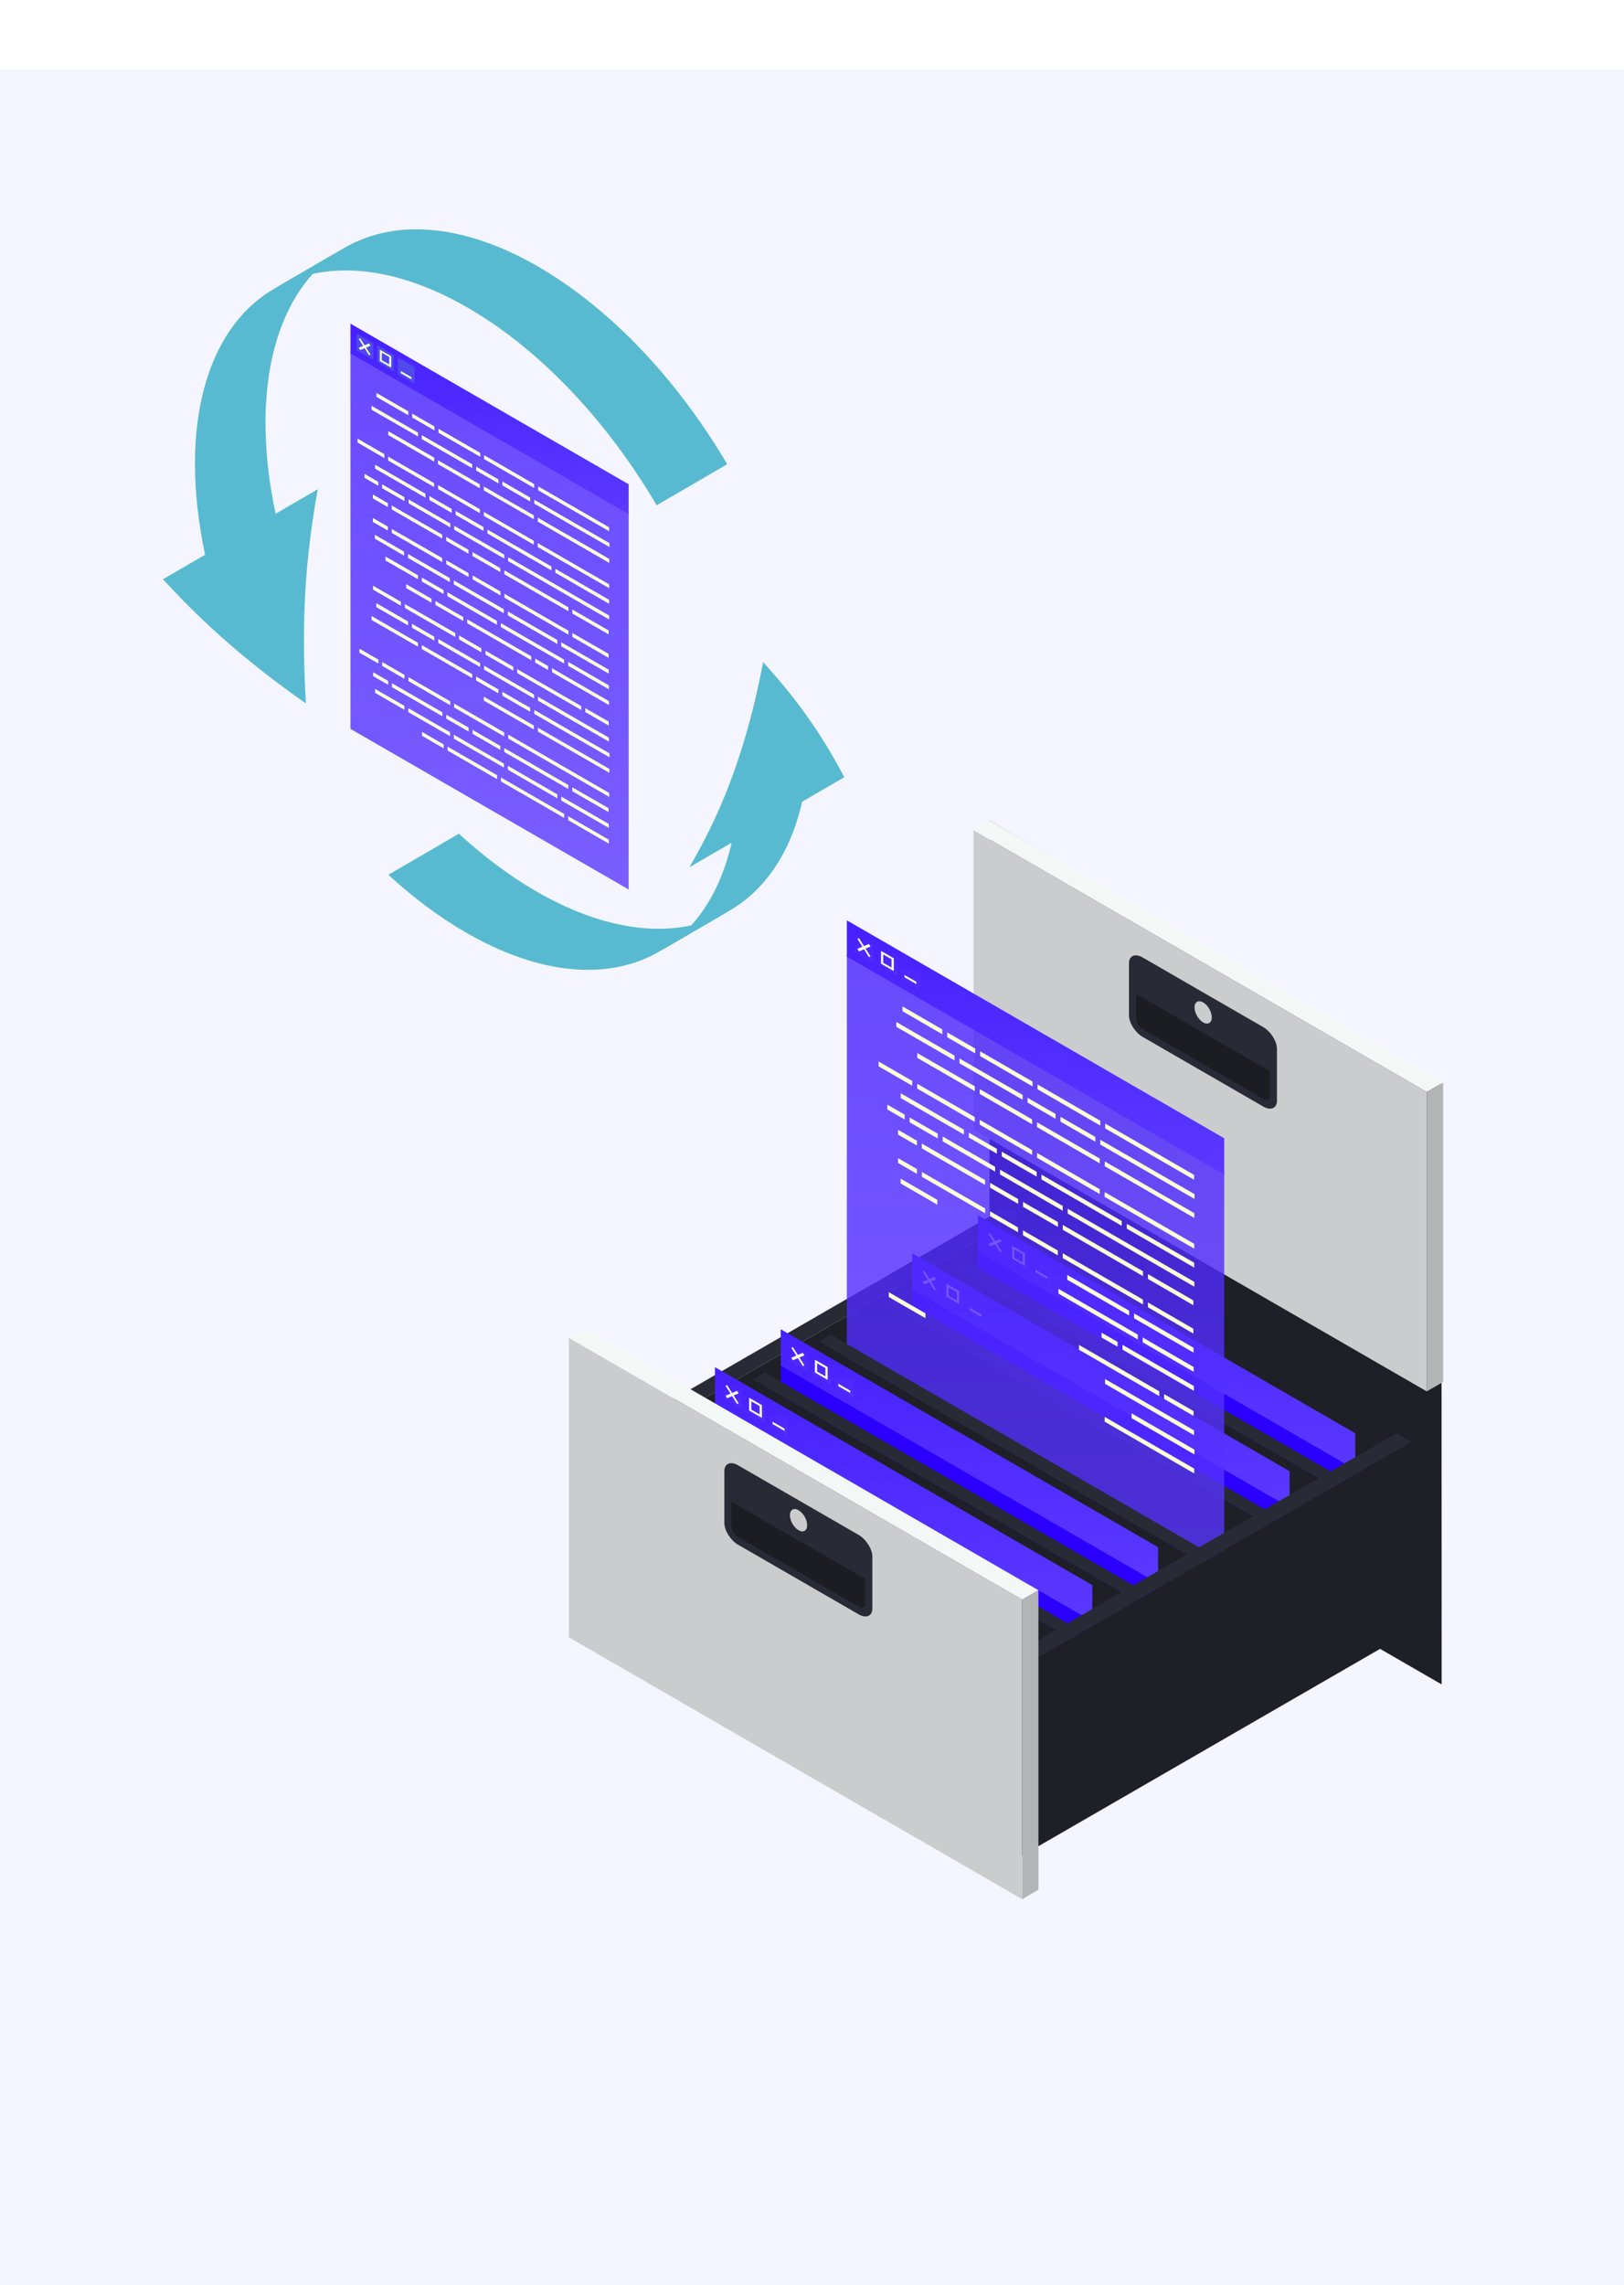 <svg width="588" height="827" viewBox="0 0 588 827" fill="none" xmlns="http://www.w3.org/2000/svg">
<g filter="url(#filter0_ii_294_4530)">
<rect width="588" height="827" fill="#F4F5FF"/>
</g>
<path d="M358.172 515.055L358.421 297L521.909 392.616L521.979 609.607L358.172 515.055Z" fill="#1E1F27"/>
<path d="M516.586 503.56L522.511 500.155V391.766L516.586 395.172V503.56Z" fill="#B3B4B5"/>
<path d="M352.495 408.83L516.587 503.56V395.171L352.495 300.441V408.83Z" fill="#CBCCCD"/>
<path d="M516.586 395.171L522.511 391.765L358.42 297L352.495 300.441L516.586 395.171Z" fill="#F3F7F6"/>
<path d="M413.732 375.268L457.372 400.458C460.103 402.055 462.339 401.097 462.339 398.365V379.561C462.339 376.829 460.103 373.317 457.372 371.72L413.732 346.53C411 344.933 408.765 345.891 408.765 348.623V367.427C408.765 370.159 411 373.672 413.732 375.268Z" fill="#282A35"/>
<path d="M413.697 372.43L457.443 397.691C458.72 398.436 459.749 397.975 459.749 396.698V387.651L411.355 359.729V368.776C411.355 370.053 412.384 371.685 413.662 372.43H413.697Z" fill="#1B1D23"/>
<path d="M438.746 368.207C438.746 370.194 437.326 371.01 435.623 370.017C433.885 369.023 432.501 366.575 432.501 364.588C432.501 362.601 433.92 361.785 435.623 362.779C437.362 363.772 438.746 366.22 438.746 368.207Z" fill="#CBCCCD"/>
<path d="M369.419 508.42L506.404 587.503L367.219 668.218L223.741 570.615L369.419 508.42Z" fill="#282A35"/>
<path d="M369.417 440.051L220.653 525.946V594.314L369.417 508.419V440.051Z" fill="#1E1F27"/>
<path d="M215.295 591.193L220.653 594.315V525.946L215.295 522.824V591.193Z" fill="#CBCCCD"/>
<path d="M220.653 525.947L369.417 440.052L364.025 436.965L215.296 522.824L220.653 525.947Z" fill="#282A35"/>
<g style="mix-blend-mode:screen">
<path d="M354.091 515.657L490.686 594.527V531.161L354.091 452.291V515.657Z" fill="#2B00FF"/>
</g>
<path d="M354.091 452.965L490.686 531.835V518.708L354.091 439.838V452.965Z" fill="url(#paint0_linear_294_4530)"/>
<path opacity="0.5" d="M373.746 460.77L380.487 464.673V457.932L373.746 454.029V460.77Z" fill="url(#paint1_linear_294_4530)"/>
<path opacity="0.5" d="M365.373 455.944L372.149 459.847V453.106L365.373 449.203V455.944Z" fill="url(#paint2_linear_294_4530)"/>
<path d="M371.085 453.532V458.144L366.473 455.483V450.871L371.085 453.532ZM367.254 455.164L370.269 456.903V453.887L367.254 452.148V455.164Z" fill="#FFFFD7"/>
<path opacity="0.5" d="M357.036 451.12L363.777 455.023V448.282L357.036 444.379V451.12Z" fill="url(#paint3_linear_294_4530)"/>
<path d="M362.677 449.311L360.867 450.056L362.677 452.894L362.073 453.142L360.299 450.304L358.49 451.049L357.887 450.162L359.696 449.382L357.887 446.543L358.49 446.295L360.299 449.133L362.073 448.388L362.677 449.311Z" fill="#FFFFD7"/>
<path d="M374.917 460.416L379.245 462.9V462.083L374.917 459.564V460.416Z" fill="#FFFFD7"/>
<path d="M479.013 600.949L483.306 598.465V533.396L479.013 535.88V600.949Z" fill="#1E1F27"/>
<path d="M344.122 523.035L479.013 600.948V535.879L344.122 458.002V523.035Z" fill="#1E1F27"/>
<path d="M479.013 535.88L483.306 533.396L348.379 455.52L344.121 458.003L479.013 535.88Z" fill="#282A35"/>
<g style="mix-blend-mode:screen">
<path d="M330.284 529.387L466.914 608.293V544.892L330.284 466.021V529.387Z" fill="#2B00FF"/>
</g>
<path d="M330.284 466.696L466.914 545.566V532.439L330.284 453.568V466.696Z" fill="url(#paint4_linear_294_4530)"/>
<path opacity="0.5" d="M349.939 474.536L356.716 478.404V471.662L349.939 467.76V474.536Z" fill="url(#paint5_linear_294_4530)"/>
<path opacity="0.5" d="M341.602 469.675L348.343 473.577V466.836L341.602 462.934V469.675Z" fill="url(#paint6_linear_294_4530)"/>
<path d="M347.278 467.298V471.91L342.666 469.249V464.637L347.278 467.298ZM343.446 468.93L346.462 470.668V467.652L343.446 465.914V468.93Z" fill="#FFFFD7"/>
<path opacity="0.5" d="M333.228 464.85L339.969 468.753V462.012L333.228 458.109V464.85Z" fill="url(#paint7_linear_294_4530)"/>
<path d="M338.871 463.041L337.061 463.786L338.871 466.66L338.267 466.873L336.494 464.035L334.684 464.815L334.081 463.893L335.89 463.148L334.081 460.274L334.684 460.025L336.494 462.899L338.267 462.119L338.871 463.041Z" fill="#FFFFD7"/>
<path d="M351.111 474.146L355.439 476.63V475.814L351.111 473.33V474.146Z" fill="#FFFFD7"/>
<path d="M455.207 614.679L459.5 612.195V547.162L455.207 549.61V614.679Z" fill="#1E1F27"/>
<path d="M320.315 536.768L455.207 614.68V549.611L320.315 471.734V536.768Z" fill="#1E1F27"/>
<path d="M455.207 549.61L459.5 547.162L324.572 469.25L320.315 471.734L455.207 549.61Z" fill="#282A35"/>
<path opacity="0.8" d="M306.619 517.325L443.25 596.195V424.405L306.619 345.535V517.325Z" fill="url(#paint8_linear_294_4530)"/>
<path d="M306.619 346.209L443.25 425.08V411.952L306.619 333.082V346.209Z" fill="url(#paint9_linear_294_4530)"/>
<path d="M370.27 396.27L347.386 383.072V384.81L370.27 398.009V396.27ZM373.711 405.14V406.878L354.73 395.915V394.177L373.711 405.14ZM375.485 407.907V406.169L398.192 419.296V421.035L375.485 407.907ZM382.191 404.892L372.044 399.037V397.299L382.191 403.153V404.892ZM383.965 405.92V404.182L396.595 411.455V413.194L383.965 405.92ZM353.098 381.227L342.951 375.373V373.634L353.098 379.488V381.227ZM345.612 382.043V383.781L324.537 371.612V369.874L345.612 382.043ZM332.13 381.121L352.956 393.148V394.886L332.13 382.859V381.121ZM400.001 422.063V420.325L432.429 439.058V440.796L400.001 422.063ZM398.369 407.34L375.663 394.212V392.474L398.369 405.601V407.34ZM373.853 393.183L354.872 382.22V380.482L373.853 391.445V393.183ZM400.143 408.369V406.63L432.358 425.221V426.96L400.143 408.369ZM341.177 374.309L326.772 365.971V364.232L341.177 372.57V374.309ZM398.369 412.484L432.5 432.175V433.914L398.369 414.223V412.484ZM373.711 416.245V417.983L354.73 407.02V405.282L373.711 416.245ZM375.485 419.012V417.274L398.192 430.401V432.14L375.485 419.012ZM375.343 424.086V425.824L362.713 418.551V416.813L375.343 424.086ZM360.939 415.784V417.522L350.792 411.668V409.93L360.939 415.784ZM360.3 422.276V424.015L341.319 413.052V411.313L360.3 422.276ZM383.042 442.287V444.025L370.412 436.752V435.013L383.042 442.287ZM362.074 423.305L384.781 436.433V438.171L362.074 425.044V423.305ZM358.491 428.095L368.638 433.949V435.687L358.491 429.833V428.095ZM326.134 395.667L349.018 408.865V410.604L326.134 397.405V395.667ZM386.59 439.2V437.461L432.429 463.929V465.667L386.59 439.2ZM407.984 444.664V442.925L432.394 457.01V458.749L407.984 444.664ZM332.094 392.225L352.92 404.253V405.991L332.094 393.964V392.225ZM399.966 433.168V431.43L432.394 450.163V451.901L399.966 433.168ZM356.646 427.066V428.805L333.762 415.606V413.868L356.646 427.066ZM339.509 410.284V412.023L329.362 406.169V404.43L339.509 410.284ZM415.648 462.865V461.126L432.075 470.634V472.373L415.648 462.865ZM384.781 443.315L413.838 460.097V461.836L384.781 445.054V443.315ZM330.285 391.197V392.935L318.115 385.91V384.172L330.285 391.197ZM377.082 426.853V425.115L406.139 441.896V443.635L377.082 426.853ZM327.553 403.401V405.14L321.273 401.521V399.783L327.553 403.401ZM325.176 408.901L331.988 412.839V414.577L325.176 410.639V408.901ZM383.007 452.576V454.314L370.376 447.041V445.302L383.007 452.576ZM386.413 463.148V461.41L408.836 474.36V476.098L386.413 463.148ZM358.455 438.384L368.602 444.238V445.976L358.455 440.122V438.384ZM356.681 437.355V439.093L333.797 425.895V424.157L356.681 437.355ZM339.367 435.971L326.098 428.308V426.569L339.367 434.233V435.971ZM415.648 473.118V471.38L432.075 480.888V482.626L415.648 473.118ZM384.781 453.569L413.838 470.351V472.089L384.781 455.307V453.569ZM325.176 419.154L331.988 423.092V424.831L325.176 420.893V419.154ZM406.423 486.707L432.252 501.608V503.346L406.423 488.445V486.707ZM413.732 484.046L432.181 494.725V496.463L413.732 485.784V484.046ZM398.831 484.046V482.307L404.649 485.642V487.381L398.831 484.046ZM410.61 477.092V475.353L432.145 487.771V489.509L410.61 477.092ZM383.255 468.186V466.448L411.958 483.017V484.755L383.255 468.186ZM321.805 469.393V467.654L335.074 475.318V477.056L321.805 469.393ZM399.966 514.522V512.784L432.394 531.517V533.255L399.966 514.522ZM400.108 500.827V499.089L432.323 517.68V519.418L400.108 500.827ZM409.723 511.506L432.465 524.634V526.372L409.723 513.245V511.506ZM432.145 512.429L421.502 506.291V504.553L432.145 510.69V512.429ZM419.728 505.262L390.67 488.48V486.742L419.728 503.524V505.262Z" fill="#FFFFD7"/>
<path opacity="0.5" d="M326.31 354.014L333.051 357.917V351.176L326.31 347.273V354.014Z" fill="url(#paint10_linear_294_4530)"/>
<path opacity="0.5" d="M317.937 349.188L324.678 353.091V346.35L317.937 342.447V349.188Z" fill="url(#paint11_linear_294_4530)"/>
<path d="M323.613 346.811V351.424L319.001 348.763V344.15L323.613 346.811ZM319.782 348.443L322.797 350.182V347.166L319.782 345.428V348.443Z" fill="#FFFFD7"/>
<path opacity="0.5" d="M309.563 344.364L316.304 348.267V341.526L309.563 337.623V344.364Z" fill="url(#paint12_linear_294_4530)"/>
<path d="M315.206 342.555L313.397 343.3L315.206 346.138L314.638 346.387L312.829 343.548L311.02 344.329L310.452 343.406L312.226 342.626L310.452 339.787L311.02 339.539L312.829 342.377L314.638 341.632L315.206 342.555Z" fill="#FFFFD7"/>
<path d="M327.482 353.66L331.775 356.143V355.327L327.482 352.844V353.66Z" fill="#FFFFD7"/>
<path d="M431.4 628.411L435.693 625.963V560.895L431.4 563.378V628.411Z" fill="#1E1F27"/>
<path d="M296.508 550.534L431.4 628.41V563.377L296.508 485.465V550.534Z" fill="#1E1F27"/>
<path d="M431.4 563.378L435.693 560.894L300.766 483.018L296.509 485.466L431.4 563.378Z" fill="#282A35"/>
<g style="mix-blend-mode:screen">
<path d="M282.671 556.885L419.301 635.756V572.39L282.671 493.52V556.885Z" fill="#2B00FF"/>
</g>
<path d="M282.671 494.194L419.301 573.064V559.937L282.671 481.066V494.194Z" fill="url(#paint13_linear_294_4530)"/>
<path opacity="0.5" d="M302.362 501.999L309.103 505.902V499.161L302.362 495.258V501.999Z" fill="url(#paint14_linear_294_4530)"/>
<path opacity="0.5" d="M293.989 497.173L300.73 501.075V494.334L293.989 490.432V497.173Z" fill="url(#paint15_linear_294_4530)"/>
<path d="M299.665 494.761V499.373L295.052 496.712V492.1L299.665 494.761ZM295.833 496.393L298.849 498.131V495.115L295.833 493.377V496.393Z" fill="#FFFFD7"/>
<path opacity="0.5" d="M285.615 492.348L292.356 496.251V489.51L285.615 485.607V492.348Z" fill="url(#paint16_linear_294_4530)"/>
<path d="M291.257 490.539L289.448 491.284L291.257 494.123L290.69 494.371L288.88 491.533L287.071 492.278L286.503 491.391L288.313 490.61L286.503 487.772L287.071 487.523L288.88 490.362L290.69 489.617L291.257 490.539Z" fill="#FFFFD7"/>
<path d="M303.533 501.644L307.826 504.128V503.312L303.533 500.793V501.644Z" fill="#FFFFD7"/>
<path d="M407.629 642.177L411.886 639.694V574.625L407.629 577.109V642.177Z" fill="#1E1F27"/>
<path d="M272.701 564.266L407.628 642.178V577.109L272.701 499.232V564.266Z" fill="#1E1F27"/>
<path d="M407.629 577.108L411.886 574.625L276.995 496.748L272.702 499.232L407.629 577.108Z" fill="#282A35"/>
<g style="mix-blend-mode:screen">
<path d="M258.865 570.616L395.495 649.521V586.12L258.865 507.25V570.616Z" fill="#2B00FF"/>
</g>
<path d="M258.865 507.924L395.495 586.794V573.667L258.865 494.797V507.924Z" fill="url(#paint17_linear_294_4530)"/>
<path opacity="0.5" d="M278.555 515.765L285.296 519.667V512.891L278.555 508.988V515.765Z" fill="url(#paint18_linear_294_4530)"/>
<path opacity="0.5" d="M270.183 510.905L276.924 514.808V508.067L270.183 504.164V510.905Z" fill="url(#paint19_linear_294_4530)"/>
<path d="M275.858 508.526V513.138L271.246 510.478V505.865L275.858 508.526ZM272.027 510.158L275.042 511.897V508.881L272.027 507.142V510.158Z" fill="#FFFFD7"/>
<path opacity="0.5" d="M261.808 506.079L268.55 509.982V503.241L261.808 499.338V506.079Z" fill="url(#paint20_linear_294_4530)"/>
<path d="M267.451 504.269L265.642 505.014L267.451 507.888L266.883 508.101L265.074 505.263L263.265 506.043L262.697 505.121L264.506 504.376L262.697 501.502L263.265 501.289L265.074 504.127L266.883 503.347L267.451 504.269Z" fill="#FFFFD7"/>
<path d="M279.726 515.375L284.055 517.858V517.042L279.726 514.559V515.375Z" fill="#FFFFD7"/>
<path d="M383.823 655.907L388.081 653.424V588.391L383.823 590.839V655.907Z" fill="#1E1F27"/>
<path d="M248.895 577.994L383.822 655.907V590.838L248.895 512.961V577.994Z" fill="#1E1F27"/>
<path d="M383.823 590.839L388.08 588.391L253.188 510.479L248.895 512.962L383.823 590.839Z" fill="#282A35"/>
<path d="M511.015 521.832L362.286 607.692V676.06L511.015 590.2V521.832Z" fill="#1E1F27"/>
<path d="M356.894 672.972L362.287 676.059V607.69L356.894 604.604V672.972Z" fill="#CBCCCD"/>
<path d="M362.286 607.691L511.015 521.831L505.658 518.709L356.894 604.604L362.286 607.691Z" fill="#282A35"/>
<path d="M370.092 687.34L375.981 683.899V575.51L370.092 578.916V687.34Z" fill="#B3B4B5"/>
<path d="M206 592.576L370.091 687.341V578.917L206 484.188V592.576Z" fill="#CBCCCD"/>
<path d="M370.092 578.917L375.981 575.511L211.926 480.781L206.001 484.187L370.092 578.917Z" fill="#F3F7F6"/>
<path d="M267.237 559.047L310.876 584.238C313.608 585.834 315.843 584.876 315.843 582.144V563.34C315.843 560.608 313.608 557.096 310.876 555.499L267.237 530.309C264.505 528.713 262.27 529.671 262.27 532.403V551.206C262.27 553.938 264.505 557.451 267.237 559.047Z" fill="#282A35"/>
<path d="M267.165 556.209L310.911 581.471C312.188 582.216 313.217 581.754 313.217 580.477V571.43L264.823 543.508V552.555C264.823 553.832 265.852 555.464 267.129 556.209H267.165Z" fill="#1B1D23"/>
<path d="M292.25 551.986C292.25 553.973 290.867 554.789 289.128 553.796C287.39 552.802 286.006 550.354 286.006 548.368C286.006 546.381 287.425 545.565 289.128 546.558C290.867 547.552 292.25 550 292.25 551.986Z" fill="#CBCCCD"/>
<path d="M194.241 322.638C221.606 338.417 246.392 339.895 264.268 329.513L238.726 344.364C220.85 354.746 196.063 353.303 168.699 337.489C158.936 331.851 149.516 324.769 140.612 316.587L166.155 301.736C175.059 309.918 184.478 317 194.241 322.638Z" fill="#58BAD0"/>
<path d="M74.263 200.771C71.857 189.496 70.585 178.357 70.585 167.597C70.688 136.554 81.62 114.724 99.29 104.48L124.833 89.629C107.163 99.908 96.231 121.737 96.127 152.746C96.127 163.506 97.365 174.679 99.806 185.92L115.07 177.051C109.26 208.609 109.569 232.983 110.738 254.572C82.308 234.736 66.563 217.788 59 209.641L74.263 200.771Z" fill="#58BAD0"/>
<path d="M127.272 97.913C116.821 97.57 107.367 99.804 99.289 104.479L124.831 89.628C129.678 86.809 135.041 84.884 140.817 83.853C151.955 81.859 163.54 83.543 174.06 87.016C180.729 89.216 187.639 92.31 194.755 96.435C221.501 111.905 245.668 138.032 263.304 168.009L237.761 182.86C220.091 152.848 195.958 126.722 169.281 111.32C156.665 103.998 141.848 98.36 127.203 97.913H127.272Z" fill="#58BAD0"/>
<path d="M264.886 305.002L249.622 313.872C256.257 302.183 268.599 280.457 276.299 239.582C283.725 247.936 294.897 260.587 305.692 281.282L290.428 290.151C286.234 308.681 276.987 322.088 264.233 329.514L238.69 344.365C251.41 336.973 260.657 323.566 264.886 305.002Z" fill="#58BAD0"/>
<path opacity="0.8" d="M126.894 263.784L227.62 321.916V185.507L126.894 127.34V263.784Z" fill="url(#paint21_linear_294_4530)"/>
<path d="M126.894 127.925L227.62 186.058V175.263L126.894 117.131V127.925Z" fill="url(#paint22_linear_294_4530)"/>
<path d="M135.729 194.962L146.317 201.081V199.671L135.729 193.552V194.962ZM139.579 201.425L151.336 208.197V209.606L139.579 202.834V201.425ZM171.069 199.809L181.142 205.619V207.028L171.069 201.218V199.809ZM147.074 211.428L156.252 216.723V218.132L147.074 212.838V211.428ZM162.853 210.638L147.727 201.906V200.496L162.853 209.228V210.638ZM152.746 209.022L160.584 213.56V214.969L152.746 210.432V209.022ZM169.625 200.393L161.546 195.718V194.308L169.625 198.984V200.393ZM160.103 194.893L141.848 184.373V182.964L160.103 193.483V194.893ZM182.414 221.914L164.297 211.463V210.053L182.414 220.504V221.914ZM161.993 214.351L179.904 224.698V226.108L161.993 215.76V214.351ZM157.662 217.513L167.734 223.323V224.733L157.662 218.923V217.513ZM160.103 203.384L141.848 192.865V191.455L160.103 201.975V203.384ZM135.007 187.467L140.439 190.596V192.005L135.007 188.877V187.467ZM166.222 229.992L174.3 234.668V236.077L166.222 231.402V229.992ZM146.42 181.348L138.342 176.673V175.263L146.42 179.939V181.348ZM135.007 178.976L140.439 182.104V183.514L135.007 180.386V178.976ZM136.245 218.304L147.761 224.939V226.348L136.245 219.713V218.304ZM135.076 211.979L145.148 217.788V219.198L135.076 213.388V211.979ZM158.693 231.264L173.819 239.996V241.406L158.693 232.674V231.264ZM180.454 250.928L172.375 246.253V244.843L180.454 249.519V250.928ZM149.171 225.764L157.249 230.439V231.849L149.171 227.173V225.764ZM152.711 233.464L170.966 243.984V245.393L152.711 234.874V233.464ZM146.592 218.613L164.847 229.133V230.542L146.592 220.023V218.613ZM161.581 202.765L169.66 207.441V208.85L161.581 204.175V202.765ZM175.779 236.902V235.493L185.851 241.302V242.712L175.779 236.902ZM169.178 224.148L192.349 237.521V238.93L169.178 225.558V224.148ZM181.348 225.523L204.243 238.724V240.134L181.348 226.933V225.523ZM191.971 180.076V181.486L181.898 175.676V174.266L191.971 180.076ZM193.793 239.79V238.38L198.434 241.062V242.471L193.793 239.79ZM182.585 270.73L205.756 284.102V285.512L182.585 272.139V270.73ZM193.277 187.914L175.16 177.463V176.054L193.277 186.505V187.914ZM183.892 278.568V277.158L201.802 287.506V288.915L183.892 278.568ZM199.877 241.853L220.47 253.747V255.157L199.877 243.262V241.853ZM220.332 292.491V293.9L207.2 286.337V284.928L220.332 292.491ZM220.401 299.607L203.212 289.706V288.297L220.401 298.197V299.607ZM220.401 243.778L203.212 233.877V232.467L220.401 242.368V243.778ZM175.057 192.143L164.984 186.333V184.923L175.057 190.733V192.143ZM211.909 257.701V256.291L220.401 261.173V262.582L211.909 257.701ZM183.892 222.704V221.295L201.802 231.642V233.052L183.892 222.704ZM182.585 202.147L164.469 191.696V190.286L182.585 200.737V202.147ZM158.624 175.573L173.751 184.305V185.714L158.624 176.982V175.573ZM220.435 249.45L205.722 240.959V239.549L220.435 248.04V249.45ZM182.62 206.409L205.79 219.782V221.192L182.62 207.819V206.409ZM181.21 215.485L171.138 209.675V208.266L181.21 214.076V215.485ZM220.366 238.071L207.234 230.508V229.099L220.366 236.662V238.071ZM205.825 229.683L182.654 216.31V214.901L205.825 228.273V229.683ZM207.234 220.607L220.366 228.17V229.58L207.234 222.017V220.607ZM193.449 256.944L220.676 272.655V274.064L193.449 258.354V256.944ZM158.762 155.187L173.888 163.919V165.328L158.762 156.596V155.187ZM194.858 176.02L220.538 190.836V192.246L194.858 177.429V176.02ZM149.239 149.686L157.318 154.362V155.771L149.239 151.096V149.686ZM193.449 180.867L220.676 196.577V197.987L193.449 182.276V180.867ZM175.297 164.744L193.414 175.195V176.604L175.297 166.153V164.744ZM163.059 190.871L147.933 182.139V180.729L163.059 189.461V190.871ZM136.313 142.227L147.83 148.861V150.271L136.313 143.636V142.227ZM131.982 171.516L136.967 174.404V175.813L131.982 172.926V171.516ZM134.526 146.868L151.336 156.562V157.971L134.526 148.277V146.868ZM134.526 222.945L151.336 232.639V234.049L134.526 224.354V222.945ZM157.215 167.047L140.576 157.456V156.046L157.215 165.638V167.047ZM162.956 266.432L147.83 257.701V256.291L162.956 265.023V266.432ZM146.42 256.876L135.832 250.756V249.347L146.42 255.466V256.876ZM140.542 247.834L135.11 244.706V243.296L140.542 246.425V247.834ZM139.167 164.366V165.775L129.472 160.172V158.762L139.167 164.366ZM194.755 263.373L220.641 278.293V279.702L194.755 264.748V263.338V263.373ZM137.001 240.134L130.125 236.18V234.771L137.001 238.724V240.134ZM184.029 265.882L220.573 286.99V288.4L184.029 267.292V265.882ZM220.435 305.313L205.722 296.822V295.413L220.435 303.904V305.313ZM204.278 295.997L181.382 282.796V281.387L204.278 294.588V295.997ZM179.973 281.971L162.062 271.623V270.214L179.973 280.562V281.971ZM160.653 270.833L152.815 266.295V264.885L160.653 269.423V270.833ZM154.052 180.111L135.798 169.591V168.182L154.052 178.701V180.111ZM220.607 203.728L194.721 188.774V187.364L220.607 202.284V203.694V203.728ZM199.671 206.444L176.501 193.071V191.661L199.671 205.034V206.444ZM201.081 207.269V205.859L220.538 217.101V218.51L201.081 207.269ZM220.573 212.872L194.686 197.952V196.543L220.573 211.497V212.907V212.872ZM193.277 197.127L175.16 186.677V185.267L193.277 195.718V197.127ZM180.488 174.954L172.41 170.279V168.869L180.488 173.544V174.954ZM140.542 165.259L157.181 174.851V176.26L140.542 166.669V165.259ZM163.54 185.611L155.462 180.936V179.526L163.54 184.201V185.611ZM183.995 201.665L220.538 222.773V224.183L183.995 203.075V201.665ZM152.711 157.49L170.966 168.01V169.419L152.711 158.9V157.49ZM173.716 176.707L158.59 167.975V166.566L173.716 175.298V176.707ZM175.263 240.924L193.38 251.375V252.785L175.263 242.334V240.924ZM164.331 265.917L182.448 276.368V277.777L164.331 267.326V265.917ZM161.581 258.663L169.66 263.338V264.748L161.581 260.073V258.663ZM171.103 265.573V264.164L181.176 269.973V271.383L171.103 265.573ZM141.917 247.284L160.171 257.804V259.213L141.917 248.694V247.284ZM147.899 245.084L163.025 253.816V255.225L147.899 246.494V245.084ZM175.16 252.131L193.277 262.582V263.992L175.16 253.541V252.131ZM138.376 239.584L146.455 244.259V245.668L138.376 240.993V239.584ZM187.261 242.162L210.431 255.535V256.944L187.261 243.571V242.162ZM164.434 254.641L182.551 265.092V266.501L164.434 256.05V254.641ZM194.79 252.166L220.47 266.982V268.392L194.79 253.575V252.166ZM181.898 251.788V250.378L191.971 256.188V257.597L181.898 251.788Z" fill="#FFFFD7"/>
<path opacity="0.5" d="M144.048 135.384L150.099 138.857V132.806L144.048 129.334V135.384Z" fill="#5471D8"/>
<path opacity="0.5" d="M136.588 131.053L142.604 134.525V128.509L136.588 125.037V131.053Z" fill="#5471D8"/>
<path d="M141.643 128.921V133.046L137.518 130.674V126.549L141.643 128.921ZM138.239 130.365L140.955 131.912V129.196L138.239 127.649V130.365Z" fill="#FFFFD7"/>
<path opacity="0.5" d="M129.095 126.756L135.146 130.228V124.177L129.095 120.705V126.756Z" fill="#5471D8"/>
<path d="M134.148 125.105L132.532 125.793L134.148 128.337L133.632 128.543L132.016 125.999L130.401 126.687L129.885 125.862L131.501 125.208L129.885 122.664L130.401 122.424L132.016 124.968L133.632 124.28L134.148 125.105Z" fill="#FFFFD7"/>
<path d="M145.115 135.04L148.965 137.274V136.518L145.115 134.283V135.04Z" fill="#FFFFD7"/>
<defs>
<filter id="filter0_ii_294_4530" x="0" y="0" width="588" height="851" filterUnits="userSpaceOnUse" color-interpolation-filters="sRGB">
<feFlood flood-opacity="0" result="BackgroundImageFix"/>
<feBlend mode="normal" in="SourceGraphic" in2="BackgroundImageFix" result="shape"/>
<feColorMatrix in="SourceAlpha" type="matrix" values="0 0 0 0 0 0 0 0 0 0 0 0 0 0 0 0 0 0 127 0" result="hardAlpha"/>
<feOffset dy="24"/>
<feGaussianBlur stdDeviation="24"/>
<feComposite in2="hardAlpha" operator="arithmetic" k2="-1" k3="1"/>
<feColorMatrix type="matrix" values="0 0 0 0 0.78 0 0 0 0 0.827 0 0 0 0 0.918 0 0 0 0.05 0"/>
<feBlend mode="normal" in2="shape" result="effect1_innerShadow_294_4530"/>
<feColorMatrix in="SourceAlpha" type="matrix" values="0 0 0 0 0 0 0 0 0 0 0 0 0 0 0 0 0 0 127 0" result="hardAlpha"/>
<feOffset dy="1"/>
<feGaussianBlur stdDeviation="0.5"/>
<feComposite in2="hardAlpha" operator="arithmetic" k2="-1" k3="1"/>
<feColorMatrix type="matrix" values="0 0 0 0 0.78 0 0 0 0 0.827 0 0 0 0 0.918 0 0 0 0.12 0"/>
<feBlend mode="normal" in2="effect1_innerShadow_294_4530" result="effect2_innerShadow_294_4530"/>
</filter>
<linearGradient id="paint0_linear_294_4530" x1="422.388" y1="439.838" x2="422.388" y2="531.835" gradientUnits="userSpaceOnUse">
<stop stop-color="#4620FF"/>
<stop offset="1" stop-color="#5A38FF"/>
</linearGradient>
<linearGradient id="paint1_linear_294_4530" x1="377.117" y1="454.029" x2="377.117" y2="464.673" gradientUnits="userSpaceOnUse">
<stop stop-color="#4620FF"/>
<stop offset="1" stop-color="#5A38FF"/>
</linearGradient>
<linearGradient id="paint2_linear_294_4530" x1="368.761" y1="449.203" x2="368.761" y2="459.847" gradientUnits="userSpaceOnUse">
<stop stop-color="#4620FF"/>
<stop offset="1" stop-color="#5A38FF"/>
</linearGradient>
<linearGradient id="paint3_linear_294_4530" x1="360.406" y1="444.379" x2="360.406" y2="455.023" gradientUnits="userSpaceOnUse">
<stop stop-color="#4620FF"/>
<stop offset="1" stop-color="#5A38FF"/>
</linearGradient>
<linearGradient id="paint4_linear_294_4530" x1="398.599" y1="453.568" x2="398.599" y2="545.566" gradientUnits="userSpaceOnUse">
<stop stop-color="#4620FF"/>
<stop offset="1" stop-color="#5A38FF"/>
</linearGradient>
<linearGradient id="paint5_linear_294_4530" x1="353.327" y1="467.76" x2="353.327" y2="478.404" gradientUnits="userSpaceOnUse">
<stop stop-color="#4620FF"/>
<stop offset="1" stop-color="#5A38FF"/>
</linearGradient>
<linearGradient id="paint6_linear_294_4530" x1="344.972" y1="462.934" x2="344.972" y2="473.577" gradientUnits="userSpaceOnUse">
<stop stop-color="#4620FF"/>
<stop offset="1" stop-color="#5A38FF"/>
</linearGradient>
<linearGradient id="paint7_linear_294_4530" x1="336.598" y1="458.109" x2="336.598" y2="468.753" gradientUnits="userSpaceOnUse">
<stop stop-color="#4620FF"/>
<stop offset="1" stop-color="#5A38FF"/>
</linearGradient>
<linearGradient id="paint8_linear_294_4530" x1="374.934" y1="345.535" x2="374.934" y2="596.195" gradientUnits="userSpaceOnUse">
<stop stop-color="#4620FF"/>
<stop offset="1" stop-color="#5A38FF"/>
</linearGradient>
<linearGradient id="paint9_linear_294_4530" x1="374.934" y1="333.082" x2="374.934" y2="425.08" gradientUnits="userSpaceOnUse">
<stop stop-color="#4620FF"/>
<stop offset="1" stop-color="#5A38FF"/>
</linearGradient>
<linearGradient id="paint10_linear_294_4530" x1="329.681" y1="347.273" x2="329.681" y2="357.917" gradientUnits="userSpaceOnUse">
<stop stop-color="#4620FF"/>
<stop offset="1" stop-color="#5A38FF"/>
</linearGradient>
<linearGradient id="paint11_linear_294_4530" x1="321.308" y1="342.447" x2="321.308" y2="353.091" gradientUnits="userSpaceOnUse">
<stop stop-color="#4620FF"/>
<stop offset="1" stop-color="#5A38FF"/>
</linearGradient>
<linearGradient id="paint12_linear_294_4530" x1="312.933" y1="337.623" x2="312.933" y2="348.267" gradientUnits="userSpaceOnUse">
<stop stop-color="#4620FF"/>
<stop offset="1" stop-color="#5A38FF"/>
</linearGradient>
<linearGradient id="paint13_linear_294_4530" x1="350.986" y1="481.066" x2="350.986" y2="573.064" gradientUnits="userSpaceOnUse">
<stop stop-color="#4620FF"/>
<stop offset="1" stop-color="#5A38FF"/>
</linearGradient>
<linearGradient id="paint14_linear_294_4530" x1="305.733" y1="495.258" x2="305.733" y2="505.902" gradientUnits="userSpaceOnUse">
<stop stop-color="#4620FF"/>
<stop offset="1" stop-color="#5A38FF"/>
</linearGradient>
<linearGradient id="paint15_linear_294_4530" x1="297.36" y1="490.432" x2="297.36" y2="501.075" gradientUnits="userSpaceOnUse">
<stop stop-color="#4620FF"/>
<stop offset="1" stop-color="#5A38FF"/>
</linearGradient>
<linearGradient id="paint16_linear_294_4530" x1="288.985" y1="485.607" x2="288.985" y2="496.251" gradientUnits="userSpaceOnUse">
<stop stop-color="#4620FF"/>
<stop offset="1" stop-color="#5A38FF"/>
</linearGradient>
<linearGradient id="paint17_linear_294_4530" x1="327.18" y1="494.797" x2="327.18" y2="586.794" gradientUnits="userSpaceOnUse">
<stop stop-color="#4620FF"/>
<stop offset="1" stop-color="#5A38FF"/>
</linearGradient>
<linearGradient id="paint18_linear_294_4530" x1="281.926" y1="508.988" x2="281.926" y2="519.667" gradientUnits="userSpaceOnUse">
<stop stop-color="#4620FF"/>
<stop offset="1" stop-color="#5A38FF"/>
</linearGradient>
<linearGradient id="paint19_linear_294_4530" x1="273.554" y1="504.164" x2="273.554" y2="514.808" gradientUnits="userSpaceOnUse">
<stop stop-color="#4620FF"/>
<stop offset="1" stop-color="#5A38FF"/>
</linearGradient>
<linearGradient id="paint20_linear_294_4530" x1="265.179" y1="499.338" x2="265.179" y2="509.982" gradientUnits="userSpaceOnUse">
<stop stop-color="#4620FF"/>
<stop offset="1" stop-color="#5A38FF"/>
</linearGradient>
<linearGradient id="paint21_linear_294_4530" x1="177.257" y1="127.34" x2="177.257" y2="321.916" gradientUnits="userSpaceOnUse">
<stop stop-color="#4620FF"/>
<stop offset="1" stop-color="#5A38FF"/>
</linearGradient>
<linearGradient id="paint22_linear_294_4530" x1="177.257" y1="117.131" x2="177.257" y2="186.058" gradientUnits="userSpaceOnUse">
<stop stop-color="#4620FF"/>
<stop offset="1" stop-color="#5A38FF"/>
</linearGradient>
</defs>
</svg>
